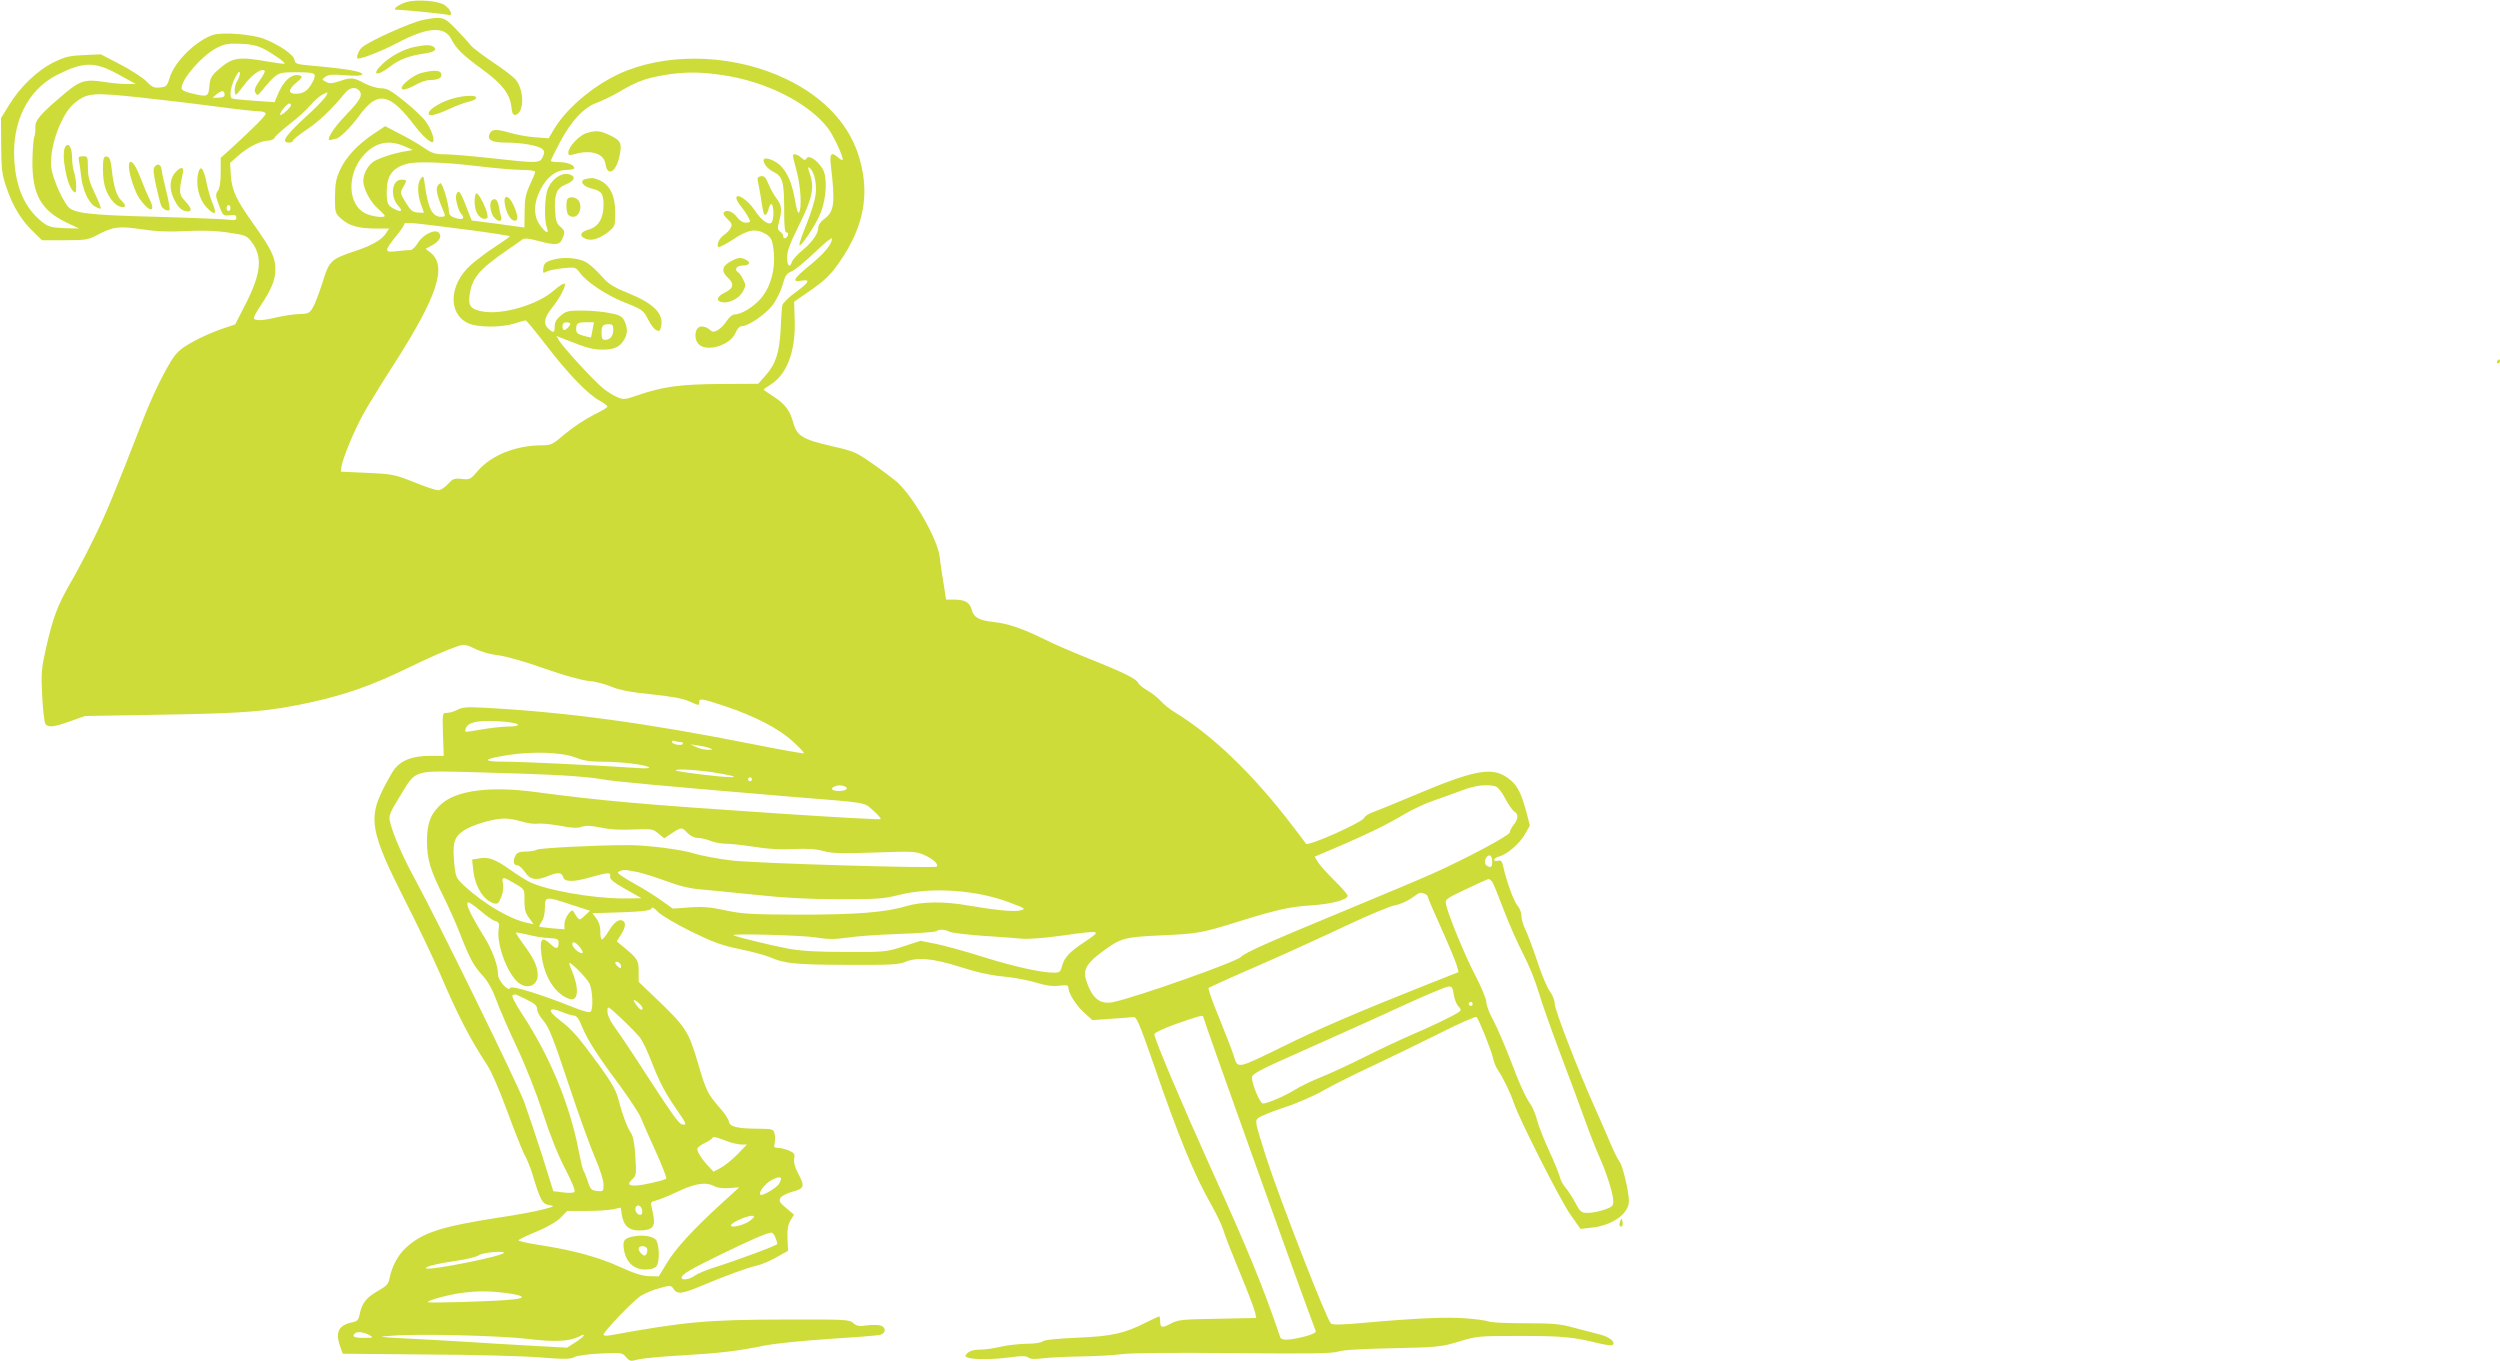<?xml version="1.0" standalone="no"?>
<!DOCTYPE svg PUBLIC "-//W3C//DTD SVG 20010904//EN"
 "http://www.w3.org/TR/2001/REC-SVG-20010904/DTD/svg10.dtd">
<svg version="1.0" xmlns="http://www.w3.org/2000/svg"
 width="1280pt" height="697pt" viewBox="0 0 1280 697"
 preserveAspectRatio="xMidYMid meet">
<g transform="translate(0,697) scale(0.1,-0.1)"
fill="#cddc39" stroke="none">
<path d="M2080 6959 c-40 -12 -75 -39 -50 -39 38 0 247 -21 263 -26 28 -9 18
25 -15 49 -31 23 -143 32 -198 16z"/>
<path d="M2166 6868 c-59 -11 -282 -111 -313 -141 -19 -17 -32 -57 -20 -57 24
0 129 42 201 80 152 81 241 88 276 21 26 -51 58 -82 159 -156 102 -74 141
-125 149 -190 4 -35 8 -45 21 -43 44 9 47 118 4 177 -10 14 -61 54 -113 88
-52 35 -106 75 -119 90 -12 16 -48 54 -78 86 -61 62 -68 64 -167 45z"/>
<path d="M1090 6791 c-85 -28 -196 -136 -220 -216 -15 -47 -18 -50 -52 -53
-30 -3 -41 3 -69 32 -19 19 -79 58 -133 86 l-100 52 -86 -4 c-73 -3 -96 -8
-155 -37 -84 -41 -174 -128 -230 -221 l-40 -65 1 -140 c1 -124 4 -149 28 -218
31 -92 76 -166 137 -224 l44 -43 116 0 c110 0 120 2 173 30 77 40 105 43 222
26 74 -11 137 -14 227 -9 85 4 155 2 217 -8 85 -12 94 -16 117 -46 59 -77 51
-161 -30 -321 l-53 -103 -74 -25 c-41 -14 -108 -44 -148 -67 -61 -34 -79 -52
-107 -97 -49 -82 -97 -182 -143 -300 -147 -379 -189 -480 -251 -606 -38 -78
-93 -183 -124 -235 -62 -108 -86 -171 -122 -330 -23 -103 -25 -126 -19 -244 4
-71 11 -136 17 -142 14 -19 42 -16 126 14 l76 27 405 7 c430 7 542 17 760 65
166 37 306 86 465 163 142 69 224 104 283 124 29 9 40 7 85 -15 30 -15 80 -29
117 -33 38 -4 137 -32 235 -67 100 -35 193 -61 226 -64 31 -2 83 -15 117 -29
46 -19 101 -29 208 -40 97 -10 160 -21 191 -35 54 -24 53 -24 53 -5 0 21 13
19 130 -20 156 -52 275 -114 348 -180 35 -32 61 -59 58 -62 -2 -2 -118 18
-257 46 -550 109 -943 163 -1370 187 -96 5 -120 4 -147 -10 -17 -9 -41 -16
-54 -16 -23 0 -23 -1 -20 -110 l4 -110 -74 0 c-84 0 -142 -22 -177 -66 -12
-15 -40 -65 -62 -109 -73 -148 -59 -222 111 -558 67 -131 148 -302 182 -380
91 -214 155 -337 244 -473 19 -27 63 -130 99 -228 36 -98 76 -199 89 -225 14
-25 31 -68 40 -96 42 -140 52 -160 88 -165 30 -5 28 -7 -35 -23 -37 -10 -141
-29 -230 -42 -288 -45 -383 -76 -466 -151 -42 -37 -75 -98 -86 -157 -6 -31
-15 -41 -59 -66 -59 -33 -83 -63 -94 -118 -6 -31 -13 -38 -37 -43 -73 -15 -90
-51 -62 -128 l12 -33 430 -4 c237 -1 498 -8 581 -15 125 -10 156 -9 175 2 14
7 71 15 134 18 106 5 111 5 130 -18 19 -22 24 -23 60 -13 22 6 121 16 220 21
202 12 288 22 431 51 58 11 197 25 334 34 129 8 245 17 258 21 30 9 29 40 -2
48 -13 3 -45 3 -70 0 -37 -6 -50 -3 -67 12 -20 18 -41 19 -353 18 -400 -1
-508 -11 -893 -81 -18 -3 -33 -2 -33 3 0 16 152 175 192 200 21 13 64 31 96
39 55 15 58 15 71 -5 19 -28 43 -25 141 16 131 55 237 93 284 104 23 5 69 24
102 43 l59 33 -3 62 c-2 46 2 70 15 93 l18 30 -40 34 c-34 28 -38 36 -29 52 6
10 34 24 63 32 60 16 63 27 26 96 -16 30 -22 56 -19 73 5 23 1 29 -26 41 -18
7 -43 14 -56 14 -20 0 -23 3 -18 23 3 13 3 35 0 49 -6 24 -10 25 -79 26 -111
0 -151 10 -155 36 -2 12 -22 44 -46 70 -63 72 -72 91 -111 225 -51 173 -61
188 -233 352 l-72 69 0 54 c0 57 -5 65 -84 130 l-28 23 21 34 c23 36 27 61 11
71 -20 12 -45 -5 -72 -50 -15 -25 -32 -45 -36 -45 -5 0 -9 18 -8 39 0 26 -7
50 -20 68 l-21 28 56 1 c187 5 241 10 246 22 4 10 13 5 34 -17 15 -16 90 -61
167 -99 115 -56 158 -72 249 -91 61 -12 130 -31 155 -41 78 -34 128 -39 395
-40 216 -1 266 1 297 14 64 27 143 20 285 -25 87 -28 158 -43 223 -49 52 -5
126 -19 165 -31 49 -15 83 -20 117 -16 38 5 48 3 48 -9 0 -29 39 -91 81 -129
l42 -38 96 7 c53 3 104 7 114 9 16 2 31 -34 97 -223 136 -396 214 -585 306
-746 24 -43 51 -100 59 -126 7 -26 46 -124 85 -218 39 -94 73 -184 76 -199 l6
-29 -198 -4 c-183 -3 -202 -5 -240 -25 -45 -24 -54 -22 -54 14 0 13 -2 23 -5
23 -3 0 -31 -13 -63 -29 -117 -59 -174 -72 -355 -80 -107 -5 -171 -11 -179
-19 -7 -7 -42 -12 -83 -12 -38 -1 -97 -7 -130 -15 -33 -8 -81 -15 -107 -15
-30 0 -52 -6 -64 -17 -15 -16 -15 -17 2 -24 28 -11 133 -10 219 2 58 8 80 7
91 -2 10 -8 32 -9 77 -3 34 4 121 8 192 9 72 1 166 6 211 12 52 6 262 8 576 5
380 -4 503 -2 529 8 22 8 122 14 279 17 233 5 249 7 339 34 91 28 100 29 310
29 217 0 275 -5 403 -37 37 -9 71 -13 75 -9 16 15 -17 42 -68 54 -30 8 -90 23
-134 35 -67 19 -107 22 -250 22 -93 0 -176 4 -183 9 -8 4 -60 12 -115 16 -102
8 -259 1 -537 -24 -104 -9 -148 -10 -156 -2 -24 24 -267 650 -333 856 -55 176
-56 179 -40 195 8 8 68 33 132 54 65 21 157 61 205 89 48 27 161 84 252 126
91 43 246 118 344 167 98 50 182 86 186 82 13 -14 78 -177 85 -213 4 -19 15
-46 25 -60 25 -36 65 -119 80 -165 25 -78 239 -501 290 -573 l52 -74 61 7
c105 12 187 72 187 135 0 48 -32 184 -48 202 -8 10 -29 52 -47 95 -18 43 -54
125 -80 183 -89 200 -205 500 -205 531 0 17 -11 45 -24 62 -14 18 -43 87 -65
155 -23 68 -50 141 -61 162 -11 22 -20 53 -20 70 0 17 -9 40 -20 53 -19 20
-58 128 -74 203 -6 25 -11 31 -27 27 -10 -3 -19 -1 -19 5 0 5 10 12 23 16 41
10 105 64 133 112 l27 47 -17 66 c-29 108 -49 145 -99 180 -81 56 -171 38
-481 -93 -95 -40 -188 -78 -208 -85 -20 -7 -39 -19 -42 -27 -9 -24 -287 -148
-299 -134 -2 3 -34 46 -72 95 -197 258 -402 456 -595 575 -30 18 -65 46 -77
61 -13 15 -43 39 -67 53 -24 14 -46 32 -49 40 -8 20 -76 54 -257 126 -83 33
-184 77 -223 97 -107 53 -184 80 -257 88 -76 8 -105 24 -114 61 -10 39 -34 53
-86 54 l-46 0 -13 83 c-8 45 -17 107 -20 137 -10 88 -134 306 -217 381 -16 14
-71 56 -122 92 -89 62 -99 67 -214 93 -148 34 -178 52 -196 119 -19 66 -42 96
-102 135 -27 18 -50 33 -50 35 0 2 15 13 34 25 84 51 129 169 125 324 l-3 101
69 48 c89 61 118 89 167 161 119 174 151 336 101 516 -48 177 -178 319 -377
415 -251 121 -571 139 -816 44 -146 -56 -306 -185 -375 -303 l-26 -44 -67 5
c-37 2 -97 13 -134 24 -69 20 -92 18 -102 -8 -12 -30 14 -43 84 -43 82 0 170
-16 188 -34 10 -10 11 -18 1 -39 -15 -33 -23 -34 -263 -7 -99 11 -206 20 -238
20 -50 0 -66 5 -107 33 -27 19 -82 51 -124 72 l-75 39 -57 -38 c-82 -54 -143
-119 -173 -184 -22 -47 -26 -72 -27 -140 0 -82 1 -84 32 -112 40 -36 89 -50
177 -50 l68 0 -14 -22 c-23 -36 -72 -64 -156 -92 -129 -43 -136 -50 -171 -163
-17 -54 -39 -112 -50 -129 -16 -27 -24 -31 -67 -32 -27 0 -78 -8 -114 -16 -79
-19 -120 -20 -120 -3 0 6 14 32 31 57 58 86 79 137 79 190 0 62 -20 103 -110
230 -92 130 -112 172 -118 251 l-4 65 43 38 c52 45 113 75 152 76 15 0 30 7
33 15 3 8 38 39 77 70 40 30 87 73 105 95 18 22 47 47 63 56 30 15 30 15 19
-7 -7 -12 -40 -47 -73 -78 -137 -125 -163 -161 -117 -161 11 0 20 4 20 10 0 5
31 30 68 55 61 39 132 107 199 189 24 29 54 34 73 11 19 -23 3 -50 -70 -125
-66 -68 -109 -139 -74 -126 9 3 20 6 24 6 17 0 78 60 121 120 94 128 155 115
288 -61 37 -48 79 -84 88 -76 10 11 -9 67 -37 105 -15 21 -65 68 -110 104 -67
54 -88 66 -119 66 -21 0 -59 12 -86 26 -56 30 -66 31 -128 10 -37 -12 -50 -13
-68 -3 -22 11 -22 12 -3 26 15 11 37 13 100 8 51 -5 84 -3 88 3 9 15 -77 30
-271 47 -64 6 -72 9 -75 28 -4 27 -77 77 -156 108 -61 24 -215 36 -262 20z
m260 -71 c48 -25 113 -71 107 -76 -2 -2 -41 3 -88 11 -150 27 -181 21 -254
-44 -32 -28 -39 -41 -43 -82 -5 -55 -8 -57 -91 -37 -35 8 -51 16 -51 27 0 47
101 163 176 204 42 22 60 25 124 23 55 -2 87 -9 120 -26z m-740 -133 l85 -47
-50 0 c-27 0 -79 5 -115 11 -90 14 -120 6 -192 -54 -129 -108 -160 -143 -157
-179 1 -18 -2 -41 -6 -51 -4 -10 -8 -64 -9 -120 -2 -172 44 -255 178 -318 l61
-29 -77 2 c-68 3 -81 7 -115 34 -86 69 -133 176 -140 319 -11 194 71 356 218
431 139 70 194 70 319 1z m605 -31 c-9 -13 -15 -37 -13 -53 3 -27 4 -26 48 32
41 54 90 88 105 73 4 -3 -8 -26 -26 -51 -24 -35 -29 -49 -21 -62 9 -16 12 -15
33 11 76 92 80 94 167 94 112 0 116 -3 92 -51 -22 -42 -46 -59 -84 -59 -41 0
-42 20 -1 55 32 26 35 33 22 38 -40 15 -87 -26 -117 -102 l-14 -34 -104 7
c-58 4 -109 9 -114 12 -15 9 -8 57 14 103 15 30 24 40 26 29 2 -9 -4 -28 -13
-42z m2488 29 c222 -33 436 -142 536 -271 30 -40 83 -155 75 -163 -2 -2 -12 3
-22 12 -36 32 -45 22 -38 -40 23 -194 18 -236 -35 -275 -16 -12 -29 -30 -29
-40 0 -33 -28 -74 -79 -117 -28 -23 -53 -51 -56 -61 -11 -35 -25 -22 -25 23 0
32 15 72 60 162 68 136 81 194 57 263 -12 34 -12 40 -1 32 23 -20 37 -80 30
-135 -3 -29 -24 -97 -46 -151 -22 -54 -39 -103 -37 -108 5 -16 85 104 108 163
32 80 36 186 10 228 -28 44 -70 71 -81 53 -7 -12 -12 -11 -28 3 -20 18 -42 23
-42 9 0 -5 9 -42 20 -83 20 -76 26 -184 11 -207 -5 -8 -12 14 -20 59 -14 87
-38 144 -75 181 -25 25 -73 44 -83 34 -13 -13 13 -49 47 -66 48 -24 55 -50 55
-203 0 -77 3 -107 12 -107 7 0 10 -7 7 -15 -7 -18 -24 -20 -24 -4 0 7 -7 17
-16 23 -13 10 -14 19 -5 52 16 59 14 84 -14 119 -13 18 -32 51 -41 74 -13 33
-21 41 -38 39 -13 -2 -19 -9 -17 -18 2 -8 8 -42 14 -75 14 -95 17 -105 26
-105 5 0 12 14 16 30 4 17 11 28 16 24 11 -6 12 -74 1 -91 -13 -21 -54 8 -89
62 -34 51 -93 90 -93 61 0 -8 11 -27 24 -43 23 -28 46 -66 46 -77 0 -3 -10 -6
-23 -6 -14 0 -32 12 -45 30 -22 29 -55 39 -67 21 -3 -6 6 -21 21 -34 21 -20
24 -28 15 -44 -5 -11 -21 -27 -34 -36 -25 -16 -41 -53 -28 -62 5 -2 39 16 76
40 75 50 114 56 164 28 22 -13 33 -28 37 -52 21 -107 -4 -217 -64 -283 -38
-42 -98 -78 -131 -78 -11 0 -28 -14 -40 -33 -11 -18 -32 -39 -46 -47 -22 -12
-27 -11 -44 4 -11 10 -30 16 -43 14 -30 -4 -38 -60 -12 -89 40 -44 163 -8 190
57 8 20 21 34 32 34 33 0 121 60 157 107 20 26 43 73 52 105 13 48 21 59 47
69 17 7 70 51 119 98 48 46 87 78 87 70 0 -29 -40 -77 -111 -135 -87 -71 -98
-90 -46 -81 49 8 41 -8 -33 -62 -33 -24 -62 -53 -65 -65 -2 -11 -6 -66 -8
-121 -6 -119 -25 -179 -77 -237 l-38 -43 -193 -1 c-208 -1 -297 -14 -425 -58
-63 -22 -72 -23 -102 -10 -19 7 -52 28 -73 45 -46 36 -211 216 -228 248 l-12
21 53 -21 c106 -42 132 -49 187 -49 59 0 89 16 110 57 15 29 14 58 -3 92 -12
23 -25 29 -79 39 -35 7 -98 12 -140 12 -67 0 -79 -3 -106 -26 -22 -18 -31 -35
-31 -55 0 -33 -6 -36 -32 -12 -27 24 -22 57 17 105 42 52 78 122 65 126 -6 2
-30 -14 -55 -36 -81 -71 -255 -123 -357 -108 -65 10 -82 28 -74 83 12 90 47
132 195 234 35 24 70 48 77 54 9 6 35 4 78 -8 89 -24 110 -22 124 8 17 36 15
44 -10 65 -17 14 -23 30 -26 81 -5 82 8 115 51 133 41 17 55 35 36 47 -40 25
-99 -8 -124 -68 -17 -41 -20 -159 -5 -198 14 -37 -8 -28 -37 15 -33 47 -31
113 5 181 34 65 80 99 133 99 22 0 39 4 39 10 0 16 -37 30 -79 30 -23 0 -41 3
-41 6 0 4 21 47 47 96 57 108 122 178 189 202 27 10 79 35 115 56 89 53 134
69 226 85 106 18 189 18 306 0z m-2553 -101 c0 -9 -11 -14 -31 -14 l-31 0 23
19 c25 20 39 19 39 -5z m-423 -14 c103 -11 273 -31 377 -45 104 -14 204 -25
223 -25 18 0 33 -5 33 -12 0 -11 -59 -70 -173 -175 l-57 -51 0 -74 c0 -48 -5
-81 -14 -94 -13 -18 -13 -27 5 -75 20 -53 21 -55 55 -51 26 3 34 1 34 -12 0
-13 -7 -15 -37 -11 -21 3 -189 10 -373 15 -351 9 -427 18 -455 56 -36 49 -79
153 -83 200 -9 107 55 278 124 330 63 49 91 51 341 24z m763 -38 c0 -12 -49
-56 -55 -50 -7 7 34 58 46 58 5 0 9 -4 9 -8z m581 -211 l43 -19 -40 -7 c-57
-9 -133 -34 -161 -52 -30 -20 -53 -63 -53 -99 0 -40 36 -109 76 -143 19 -17
34 -33 34 -36 0 -12 -68 -4 -100 13 -89 44 -95 196 -12 293 60 70 131 86 213
50z m369 -101 c91 -11 195 -20 233 -20 37 0 67 -4 67 -10 0 -5 -12 -35 -27
-67 -22 -47 -27 -73 -27 -138 l-1 -80 -80 11 c-44 6 -105 15 -135 18 l-55 7
-29 74 c-29 76 -39 88 -50 58 -7 -17 10 -81 25 -97 22 -24 9 -34 -26 -23 -25
7 -35 16 -36 31 -1 43 -35 155 -45 148 -28 -19 -24 -47 21 -154 6 -14 2 -18
-17 -18 -45 0 -66 43 -83 165 -6 46 -8 48 -21 30 -18 -24 -17 -79 1 -130 8
-22 15 -41 15 -43 0 -2 -14 -2 -32 0 -26 2 -37 12 -61 52 -29 47 -29 49 -14
76 22 37 22 40 -8 40 -50 0 -59 -88 -14 -136 24 -26 12 -32 -24 -13 -32 17
-37 28 -37 86 0 82 28 122 99 143 47 15 193 10 361 -10z m-1260 -215 c0 -8 -4
-15 -10 -15 -5 0 -10 7 -10 15 0 8 5 15 10 15 6 0 10 -7 10 -15z m1218 -112
c116 -15 212 -30 212 -33 0 -3 -34 -27 -76 -54 -42 -27 -97 -69 -124 -93 -111
-100 -118 -249 -13 -298 47 -22 169 -23 238 -1 28 9 53 16 56 16 4 0 51 -57
105 -127 111 -145 211 -249 272 -283 23 -13 42 -27 42 -32 0 -5 -33 -24 -72
-43 -40 -20 -104 -62 -143 -95 -67 -57 -72 -60 -125 -60 -129 -1 -254 -51
-321 -128 -40 -47 -43 -49 -85 -44 -39 4 -46 1 -71 -27 -16 -17 -37 -31 -50
-31 -12 0 -69 19 -125 42 -98 39 -109 41 -238 47 l-135 6 3 25 c7 44 64 183
112 270 26 47 98 164 160 260 220 344 270 497 185 566 l-26 20 35 19 c38 21
51 48 31 65 -21 18 -82 -13 -106 -55 -12 -19 -28 -35 -37 -35 -10 0 -41 -3
-69 -6 -66 -8 -67 0 -8 73 25 30 45 60 45 65 0 12 19 11 328 -29z m522 -481
c0 -10 -22 -32 -32 -32 -4 0 -8 9 -8 20 0 13 7 20 20 20 11 0 20 -4 20 -8z
m114 -29 c-4 -21 -7 -39 -8 -40 -1 -1 -19 2 -39 8 -29 8 -37 15 -37 33 0 31 7
36 52 36 l39 0 -7 -37z m106 -1 c0 -32 -16 -52 -42 -52 -14 0 -18 8 -18 33 0
40 6 47 37 47 19 0 23 -5 23 -28z m-548 -2008 c78 -8 81 -24 5 -24 -29 -1 -88
-7 -132 -15 -43 -8 -81 -13 -82 -11 -2 2 -1 10 3 19 12 33 78 43 206 31z m894
-104 c9 0 13 -4 10 -9 -7 -11 -56 -2 -56 11 0 6 7 7 16 4 9 -3 22 -6 30 -6z
m149 -31 c17 -6 15 -8 -10 -8 -16 0 -43 6 -60 14 l-30 14 40 -6 c22 -3 49 -9
60 -14z m-687 -48 c39 -16 76 -21 140 -21 95 0 222 -16 235 -29 4 -4 -16 -6
-45 -4 -243 16 -602 33 -687 33 -127 0 -124 13 9 34 126 20 277 15 348 -13z
m737 -81 c74 -13 89 -18 58 -19 -46 -1 -274 27 -282 34 -11 12 133 2 224 -15z
m-805 -10 c85 -5 177 -14 204 -20 45 -10 332 -36 976 -90 397 -32 360 -26 411
-70 24 -21 41 -41 38 -44 -3 -3 -239 10 -525 29 -717 48 -893 64 -1244 110
-224 30 -393 10 -475 -57 -57 -48 -79 -99 -79 -193 0 -95 17 -150 87 -290 27
-55 65 -140 84 -190 48 -123 68 -160 115 -211 26 -29 49 -69 68 -121 15 -43
63 -152 105 -242 46 -97 101 -237 135 -341 36 -112 78 -216 114 -285 36 -69
53 -112 47 -118 -5 -5 -31 -6 -58 -2 l-50 6 -57 182 c-32 100 -74 225 -93 277
-36 97 -446 933 -559 1140 -63 115 -116 237 -128 297 -6 27 1 44 49 122 89
144 60 135 395 127 157 -4 355 -11 440 -16z m970 -20 c0 -5 -4 -10 -10 -10 -5
0 -10 5 -10 10 0 6 5 10 10 10 6 0 10 -4 10 -10z m474 -36 c25 -10 8 -24 -30
-24 -33 0 -46 13 -21 23 18 8 33 8 51 1z m3332 0 c12 -3 33 -28 50 -61 16 -31
37 -61 46 -67 23 -14 23 -37 -2 -69 -11 -14 -20 -31 -20 -39 0 -15 -231 -138
-400 -213 -58 -26 -244 -104 -415 -175 -430 -178 -536 -225 -562 -250 -27 -26
-524 -202 -650 -230 -70 -16 -112 17 -142 112 -17 51 3 87 82 145 96 71 112
75 302 84 187 8 206 11 410 75 187 58 252 72 365 79 99 7 180 28 180 49 0 6
-30 41 -66 76 -36 36 -75 78 -85 94 l-18 30 132 56 c152 66 234 106 332 164
38 22 103 53 145 67 41 14 107 38 145 52 67 26 127 33 171 21z m-4986 -180
c29 -9 67 -14 84 -11 17 2 68 -3 114 -11 62 -12 90 -13 111 -5 21 7 46 6 97
-4 45 -10 103 -13 167 -10 94 4 101 3 128 -21 l30 -24 39 26 c49 32 51 32 80
1 14 -15 35 -25 52 -25 16 0 45 -7 65 -15 19 -8 56 -15 81 -15 24 0 90 -7 146
-16 67 -11 135 -15 201 -11 71 3 114 0 150 -10 40 -12 88 -14 261 -8 196 7
214 6 255 -12 46 -20 77 -49 65 -60 -10 -10 -911 16 -1046 31 -69 8 -157 24
-195 36 -67 21 -248 44 -345 43 -157 0 -445 -15 -460 -23 -10 -6 -37 -10 -59
-10 -30 0 -43 -5 -51 -19 -15 -29 -12 -51 8 -51 9 0 27 -16 40 -35 25 -40 58
-45 119 -20 48 20 70 19 76 -5 6 -25 49 -27 127 -5 103 29 119 30 114 9 -3
-15 13 -29 78 -66 l83 -47 -95 -1 c-157 0 -398 43 -482 86 -18 9 -61 36 -96
61 -76 54 -112 67 -159 58 l-36 -6 6 -53 c9 -85 51 -154 105 -171 19 -5 25 -1
38 31 10 23 13 50 9 70 -7 38 -2 38 70 -5 40 -24 41 -25 40 -82 0 -45 5 -64
24 -89 l23 -32 -33 7 c-89 19 -221 97 -320 188 -44 41 -46 45 -53 114 -10 105
-2 136 46 169 43 30 150 62 209 63 19 1 59 -6 89 -15z m4970 -204 c0 -31 -6
-36 -29 -21 -17 11 -5 51 15 51 9 0 14 -11 14 -30z m-4375 -55 c21 -4 84 -24
140 -44 72 -27 124 -40 185 -45 47 -4 175 -17 285 -28 137 -15 269 -22 420
-22 195 0 230 2 308 22 168 42 400 26 572 -41 75 -28 78 -31 51 -38 -31 -9
-130 1 -270 25 -122 22 -234 20 -315 -3 -109 -33 -259 -44 -551 -44 -242 1
-287 3 -375 22 -79 17 -117 20 -185 15 l-85 -6 -65 46 c-36 25 -87 57 -115 72
-27 15 -63 36 -79 47 -27 19 -28 21 -10 28 10 4 26 6 34 4 8 -2 33 -6 55 -10z
m4374 -48 c6 -7 33 -74 61 -148 28 -74 73 -174 99 -224 26 -49 62 -137 79
-195 17 -58 66 -195 107 -305 42 -110 98 -261 125 -336 27 -76 63 -167 80
-205 37 -83 70 -187 70 -224 0 -25 -6 -30 -47 -44 -26 -9 -63 -16 -83 -16 -34
0 -39 4 -65 53 -15 28 -38 63 -50 77 -12 14 -26 39 -29 55 -4 17 -29 78 -57
138 -27 59 -54 129 -60 155 -7 26 -20 58 -29 72 -31 45 -60 109 -110 242 -28
72 -66 160 -85 195 -19 35 -35 76 -35 92 0 15 -24 74 -54 132 -55 104 -141
314 -152 367 -6 27 -3 30 103 80 59 28 111 51 114 52 4 0 11 -6 18 -13z m-345
-63 c9 -3 16 -10 16 -15 0 -5 31 -77 69 -161 38 -84 73 -169 79 -189 l10 -36
-197 -78 c-328 -131 -518 -212 -706 -305 -235 -115 -227 -113 -248 -46 -9 29
-44 117 -76 197 -33 79 -57 147 -53 151 4 3 117 55 252 113 135 59 339 152
453 206 115 54 227 101 250 104 23 4 60 20 82 35 44 32 46 33 69 24z m-4369
-56 l96 -31 -27 -25 c-25 -24 -27 -24 -40 -7 -7 10 -15 23 -18 29 -8 19 -46
-34 -46 -64 l0 -28 -62 5 c-35 3 -65 7 -67 9 -1 1 4 13 13 26 9 13 16 43 16
70 0 59 3 60 135 16z m-463 -33 c29 -25 62 -48 74 -51 19 -5 21 -11 17 -43
-10 -73 38 -209 92 -264 48 -48 110 -28 108 35 -1 42 -22 85 -75 156 -22 30
-38 55 -36 57 2 2 30 -3 63 -11 32 -9 80 -16 107 -17 41 -2 48 -5 48 -23 0
-34 -12 -36 -41 -8 -44 42 -57 28 -47 -52 13 -115 72 -206 145 -229 45 -13 49
55 10 148 -9 20 -14 37 -12 37 13 0 88 -77 102 -104 17 -33 22 -131 7 -146 -6
-6 -43 4 -92 24 -162 65 -315 112 -320 98 -7 -23 -62 37 -62 68 0 45 -28 122
-66 185 -80 130 -105 185 -85 185 5 0 33 -20 63 -45z m2398 -105 c11 -6 86
-15 167 -21 82 -5 173 -12 203 -15 32 -3 117 3 202 15 208 29 212 29 125 -29
-79 -52 -106 -80 -118 -122 -9 -34 -13 -38 -43 -38 -66 0 -204 31 -361 80 -88
28 -197 58 -241 67 l-81 16 -89 -29 c-87 -28 -95 -29 -294 -28 -148 0 -230 5
-295 17 -89 17 -274 62 -280 69 -9 9 342 0 416 -11 69 -11 101 -11 165 -2 43
7 163 16 266 19 102 4 190 10 194 15 10 10 42 9 64 -3z m-1887 -85 c12 -17 14
-25 6 -25 -17 0 -49 30 -49 46 0 19 22 8 43 -21z m207 -92 c0 -13 -3 -13 -15
-3 -8 7 -15 16 -15 21 0 5 7 6 15 3 8 -4 15 -13 15 -21z m4263 -144 c3 -22 13
-49 23 -60 16 -17 16 -22 4 -30 -32 -22 -137 -72 -237 -115 -58 -25 -168 -76
-243 -114 -76 -38 -176 -85 -224 -104 -48 -19 -110 -49 -137 -66 -53 -33 -140
-70 -163 -70 -15 0 -56 99 -56 133 0 19 38 39 278 145 152 68 374 167 492 222
118 54 225 99 236 99 18 1 22 -6 27 -40z m-4748 -26 c43 -21 55 -32 55 -50 0
-13 15 -40 33 -60 27 -31 50 -88 126 -318 51 -154 113 -326 137 -381 26 -60
44 -117 44 -139 0 -35 -1 -36 -32 -33 -29 3 -35 8 -48 48 -8 25 -18 50 -23 57
-4 6 -14 49 -23 95 -44 236 -147 487 -287 700 -37 56 -59 99 -53 102 6 2 12 5
13 5 2 1 27 -11 58 -26z m577 -20 c18 -16 24 -33 11 -33 -10 1 -46 50 -37 50
4 0 16 -7 26 -17z m4268 -3 c0 -5 -4 -10 -10 -10 -5 0 -10 5 -10 10 0 6 5 10
10 10 6 0 10 -4 10 -10z m-4262 -174 c12 -16 36 -66 53 -110 43 -111 72 -168
135 -259 48 -69 51 -78 31 -75 -22 3 -38 25 -249 350 -37 57 -83 125 -103 152
-22 30 -35 60 -35 78 0 30 0 30 73 -38 39 -37 82 -81 95 -98z m-391 129 c19
-8 43 -15 53 -15 12 0 25 -18 40 -56 28 -69 76 -144 195 -304 50 -69 99 -143
107 -165 9 -22 43 -100 76 -172 33 -73 57 -135 53 -138 -18 -11 -127 -35 -158
-35 -38 0 -41 9 -13 35 17 16 19 26 13 114 -4 66 -11 104 -23 121 -20 30 -44
94 -64 172 -10 42 -34 84 -92 165 -113 155 -142 189 -206 238 -71 54 -62 74
19 40z m3273 -19 c0 -12 496 -1399 577 -1612 2 -7 -22 -18 -61 -28 -78 -19
-115 -20 -121 -3 -90 264 -163 443 -358 872 -148 328 -287 657 -287 680 0 7
51 31 113 53 108 38 137 46 137 38z m-2435 -640 c22 -8 53 -15 70 -16 l29 0
-49 -51 c-28 -28 -66 -59 -86 -69 l-36 -19 -25 27 c-34 36 -58 74 -58 89 0 7
16 20 35 29 20 9 38 21 41 26 7 10 14 9 79 -16z m265 -215 c-10 -21 -88 -67
-96 -58 -13 12 24 59 60 77 43 21 55 15 36 -19z m-331 -15 c14 -8 43 -11 75
-9 l51 4 -90 -82 c-147 -134 -237 -233 -281 -306 l-41 -68 -49 1 c-35 1 -77
14 -149 47 -108 50 -244 87 -416 113 -60 9 -106 20 -104 24 3 5 45 25 94 45
55 23 101 50 122 71 l33 34 100 0 c56 0 117 4 137 9 l37 8 6 -38 c9 -55 36
-79 89 -79 62 0 82 17 74 66 -3 21 -9 48 -12 60 -5 17 -1 22 22 27 15 3 66 24
113 46 90 43 146 51 189 27z m-371 -124 c2 -14 -2 -22 -11 -22 -17 0 -30 27
-21 41 9 16 29 4 32 -19z m552 -52 c-25 -20 -87 -37 -96 -27 -14 14 100 63
116 50 3 -3 -6 -13 -20 -23z m130 -86 c6 -14 10 -29 10 -33 0 -7 -203 -83
-340 -126 -30 -10 -67 -26 -82 -36 -27 -20 -68 -26 -68 -11 0 17 37 39 190
114 157 77 245 115 268 117 7 1 17 -11 22 -25z m-1390 -78 c0 -17 -384 -93
-399 -80 -9 8 59 25 151 38 54 8 109 21 121 30 19 13 127 23 127 12z m9 -206
c94 -12 109 -26 39 -33 -83 -10 -438 -20 -438 -14 0 9 97 36 165 46 83 12 147
12 234 1z m-699 -215 c24 -14 23 -14 -27 -15 -49 0 -63 7 -46 23 11 11 46 7
73 -8z m810 -20 c140 -17 214 -13 263 11 43 23 31 2 -16 -28 l-44 -28 -184 10
c-101 6 -251 14 -334 20 -82 5 -220 13 -305 17 -150 8 -152 8 -75 14 133 11
550 1 695 -16z"/>
<path d="M3004 6289 c-37 -10 -94 -71 -94 -99 0 -16 4 -17 32 -9 84 24 150 3
158 -50 10 -68 55 -43 72 41 14 66 7 80 -57 109 -44 20 -64 22 -111 8z"/>
<path d="M2997 6053 c-32 -8 -14 -37 31 -48 52 -12 62 -26 62 -85 0 -67 -26
-111 -75 -125 -46 -12 -52 -35 -13 -49 31 -11 75 5 119 42 27 22 29 29 29 94
0 84 -26 139 -76 163 -32 15 -44 16 -77 8z"/>
<path d="M2907 5953 c-9 -8 -9 -56 -1 -77 3 -9 16 -16 29 -16 34 0 50 61 23
88 -13 13 -41 16 -51 5z"/>
<path d="M2820 5637 c-27 -9 -36 -18 -38 -40 -3 -26 -2 -28 17 -17 12 6 50 13
85 17 62 6 64 5 86 -25 34 -46 133 -112 220 -147 100 -40 104 -43 129 -92 11
-23 30 -47 40 -53 17 -8 20 -6 26 18 14 66 -38 119 -171 172 -59 23 -97 46
-118 69 -60 67 -91 92 -126 101 -46 13 -107 12 -150 -3z"/>
<path d="M3740 5631 c-43 -23 -48 -50 -15 -81 35 -33 32 -55 -12 -77 -45 -21
-50 -47 -11 -51 37 -4 85 23 103 58 14 27 14 33 0 59 -8 17 -19 33 -25 36 -22
13 -10 35 19 35 37 0 48 15 22 29 -27 15 -41 14 -81 -8z"/>
<path d="M334 6218 c-22 -36 8 -200 42 -228 12 -11 14 -6 14 28 0 22 -5 53
-10 68 -6 15 -11 51 -11 80 -1 51 -19 78 -35 52z"/>
<path d="M404 6148 c3 -13 8 -48 11 -78 8 -71 36 -134 69 -156 15 -9 29 -14
32 -12 2 3 -11 38 -31 79 -28 58 -35 86 -35 131 0 55 -1 58 -25 58 -21 0 -25
-4 -21 -22z"/>
<path d="M528 6138 c-5 -99 10 -157 55 -205 20 -22 57 -32 57 -15 0 5 -9 17
-20 27 -23 21 -39 72 -48 159 -5 47 -11 62 -24 64 -14 3 -18 -4 -20 -30z"/>
<path d="M660 6117 c0 -36 30 -129 53 -162 48 -71 88 -77 54 -7 -13 26 -36 80
-51 120 -27 71 -56 97 -56 49z"/>
<path d="M792 6117 c-9 -10 -7 -34 7 -98 10 -46 22 -92 26 -101 7 -18 34 -32
43 -23 3 3 -4 45 -16 93 -12 48 -23 98 -24 111 -3 29 -20 37 -36 18z"/>
<path d="M901 6091 c-31 -31 -36 -82 -14 -132 22 -48 38 -65 67 -71 31 -5 29
16 -5 51 -33 35 -34 45 -14 139 9 37 -5 42 -34 13z"/>
<path d="M1016 6088 c-16 -62 1 -136 42 -180 41 -44 55 -36 32 17 -11 25 -26
75 -33 112 -14 70 -30 90 -41 51z"/>
<path d="M2430 5937 c0 -49 22 -87 51 -87 16 0 18 5 13 28 -10 39 -43 102 -54
102 -6 0 -10 -19 -10 -43z"/>
<path d="M2585 5923 c8 -46 30 -83 50 -83 20 0 18 26 -5 78 -25 56 -55 59 -45
5z"/>
<path d="M2517 5943 c-12 -12 -7 -58 9 -81 21 -30 49 -30 39 1 -4 12 -9 37
-12 55 -5 30 -21 41 -36 25z"/>
<path d="M3240 639 c-46 -10 -53 -21 -45 -70 11 -62 51 -99 108 -99 29 0 49 6
58 17 16 19 16 101 0 131 -12 22 -67 32 -121 21z m73 -62 c3 -8 1 -20 -3 -27
-7 -11 -11 -11 -24 -1 -9 8 -16 20 -16 27 0 18 36 18 43 1z"/>
<path d="M2123 6730 c-57 -12 -121 -46 -165 -88 -61 -58 -28 -66 42 -11 41 33
96 54 168 64 54 7 74 21 51 36 -16 10 -39 10 -96 -1z"/>
<path d="M2163 6598 c-51 -11 -130 -79 -100 -86 10 -2 37 8 62 22 24 14 57 26
73 26 40 0 62 9 62 25 0 25 -28 29 -97 13z"/>
<path d="M2320 6466 c-54 -14 -116 -50 -124 -71 -9 -24 28 -18 102 16 37 18
82 34 101 38 19 3 36 12 39 19 5 16 -57 15 -118 -2z"/>
<path d="M12785 5120 c-3 -5 -1 -10 4 -10 6 0 11 5 11 10 0 6 -2 10 -4 10 -3
0 -8 -4 -11 -10z"/>
<path d="M8295 717 c-4 -10 -5 -21 -1 -24 10 -10 18 4 13 24 -4 17 -4 17 -12
0z"/>
</g>
</svg>
